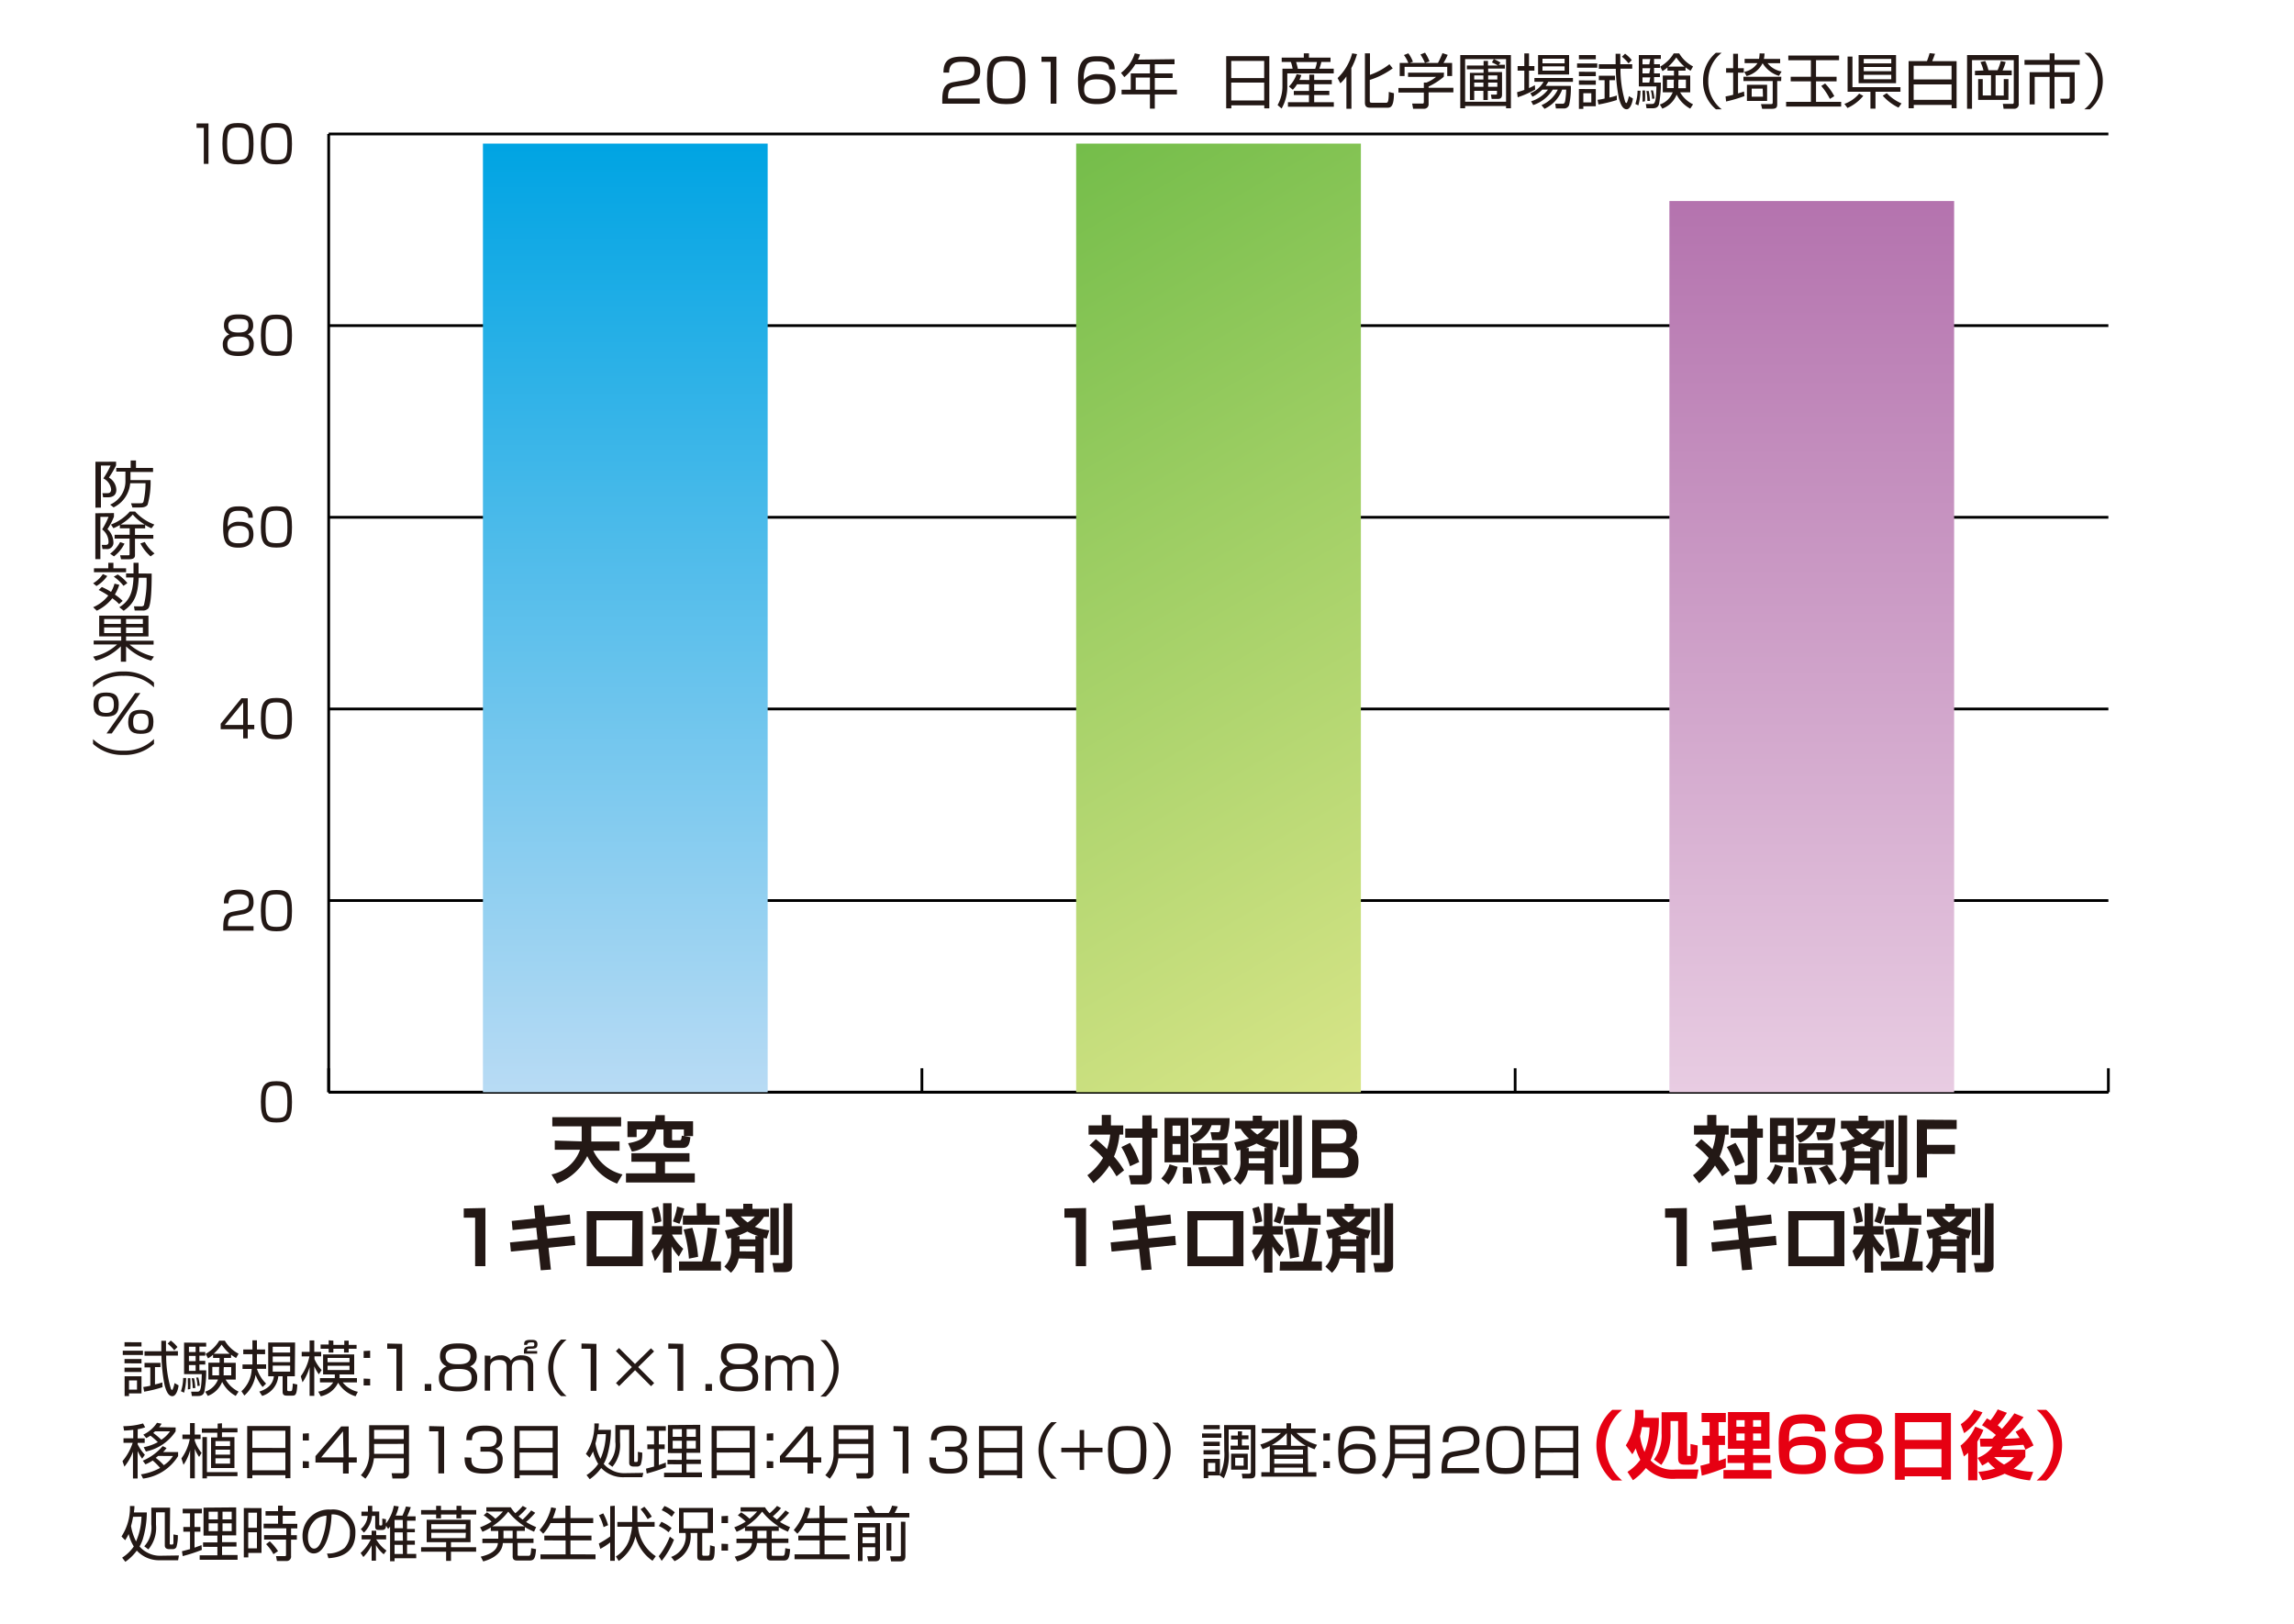 <svg xmlns="http://www.w3.org/2000/svg" xmlns:xlink="http://www.w3.org/1999/xlink" width="250" height="177" viewBox="0 0 250 177"><defs><style>.cls-1{isolation:isolate;}.cls-2,.cls-6{fill:none;}.cls-3,.cls-6{mix-blend-mode:multiply;}.cls-4{fill:#231815;}.cls-5{fill:#e60012;}.cls-6{stroke:#000;stroke-miterlimit:10;stroke-width:0.3px;}.cls-7{fill:url(#名称未設定グラデーション_46);}.cls-8{fill:url(#名称未設定グラデーション_14);}.cls-9{fill:url(#名称未設定グラデーション_31);}</style><linearGradient id="名称未設定グラデーション_46" x1="68.15" y1="119.04" x2="68.15" y2="15.65" gradientUnits="userSpaceOnUse"><stop offset="0" stop-color="#b8dbf4"/><stop offset="1" stop-color="#00a4e3"/></linearGradient><linearGradient id="名称未設定グラデーション_14" x1="159.06" y1="112.84" x2="106.53" y2="21.85" gradientUnits="userSpaceOnUse"><stop offset="0" stop-color="#d8e588"/><stop offset="0.62" stop-color="#9bcd62"/><stop offset="1" stop-color="#74bd4a"/></linearGradient><linearGradient id="名称未設定グラデーション_31" x1="197.45" y1="119.04" x2="197.45" y2="21.91" gradientUnits="userSpaceOnUse"><stop offset="0" stop-color="#e8cce2"/><stop offset="0.69" stop-color="#c48fbe"/><stop offset="1" stop-color="#b473ae"/></linearGradient></defs><title>1_14</title><g class="cls-1"><g id="レイヤー_2" data-name="レイヤー 2"><g id="レイヤー_1-2" data-name="レイヤー 1"><rect class="cls-2" width="250" height="177"/><g class="cls-3"><path class="cls-4" d="M15.58,147.21v.47h-2.2v-.47Zm-.16-.92v.46H13.57v-.46Zm0,1.83v.47H13.57v-.47Zm0,.94v.47H13.57v-.47Zm0,.94v1.87H14.06v.29h-.48V150Zm-.49.45h-.87v1h.87Zm2.78.74a14.18,14.18,0,0,1-2,.49l-.1-.51a6.46,6.46,0,0,0,.77-.14v-2h-.63v-.49h1.74V149h-.6v1.89a6.92,6.92,0,0,0,.8-.22Zm1.68-3.93v.49H18.11a12.38,12.38,0,0,0,.5,3.56c0,.08.1.18.16.18s.24-.6.25-.75l.44.25c0,.17-.19,1.18-.68,1.18s-.71-.72-.84-1.2a17.6,17.6,0,0,1-.34-3.21H15.75v-.49h1.83c0-.38,0-.92,0-1.14h.51c0,.29,0,.59,0,1.14Zm-.4-.09a4.25,4.25,0,0,0-.72-.73l.34-.33a4,4,0,0,1,.73.7Z"/><path class="cls-4" d="M19.72,151.63a4.56,4.56,0,0,0,.24-1.44l.33,0a6.75,6.75,0,0,1-.23,1.6Zm2.75-5.28v.42h-.74v.58h.64v.4h-.64v.57h.64v.4h-.64v.63h.74a11.77,11.77,0,0,1-.21,2.38c-.07.21-.21.42-.68.42h-.67l-.08-.47.63,0c.31,0,.49,0,.53-1.91H20.06v-3.44Zm-2,5.08a7.38,7.38,0,0,0,0-.84c0-.17,0-.27,0-.38h.27a9.61,9.61,0,0,1,0,1.18Zm.85-4.65h-.73v.58h.73Zm0,1h-.73v.57h.73Zm0,1h-.73v.63h.73ZM21,151.29a5.45,5.45,0,0,0-.11-1.08l.26,0a8.65,8.65,0,0,1,.14,1.08Zm.52-.23a4,4,0,0,0-.14-.92l.23,0a5.18,5.18,0,0,1,.16.89Zm.84.62a2.26,2.26,0,0,0,1.4-1.33H22.71v-1.83h1.22V148h-.71v-.35a3.28,3.28,0,0,1-.55.4l-.26-.49a4,4,0,0,0,1.48-1.44h.61A3.76,3.76,0,0,0,26,147.54l-.27.47a3.88,3.88,0,0,1-.55-.37V148h-.77v.53h1.28v1.83h-1.1A3.25,3.25,0,0,0,26,151.67l-.31.47a3.52,3.52,0,0,1-1.48-1.53,2.69,2.69,0,0,1-1.56,1.53Zm1.53-2.7h-.75v.92h.73a4.46,4.46,0,0,0,0-.51Zm1.15-1.43a5.23,5.23,0,0,1-.89-1,5.28,5.28,0,0,1-.87,1Zm-.67,1.85a4.51,4.51,0,0,1,0,.5h.83V149h-.81Z"/><path class="cls-4" d="M28.62,151.17a4.76,4.76,0,0,1-.77-1.32,3.73,3.73,0,0,1-1.22,2.25l-.32-.47a3.4,3.4,0,0,0,1.12-2.43h-1v-.49h1.08c0-.15,0-.3,0-.64v-.48h-1v-.51h1v-1H28v1h.89v.51H28v.47c0,.19,0,.42,0,.64h1v.49H28a4,4,0,0,0,1,1.61ZM32.13,150H31.3v1.46c0,.06,0,.16.18.16h.16a.17.17,0,0,0,.2-.15,4.15,4.15,0,0,0,.07-.68l.49.11c-.05,1.11-.2,1.21-.53,1.21h-.63c-.31,0-.44-.12-.44-.43V150h-.47a2.49,2.49,0,0,1-1.76,2.14l-.31-.47c1.33-.42,1.52-1.21,1.59-1.67h-.62v-3.68h2.93Zm-.51-3.22h-1.9v.63h1.9Zm0,1.06h-1.9v.62h1.9Zm0,1h-1.9v.65h1.9Z"/><path class="cls-4" d="M34.75,149.79a4.47,4.47,0,0,1-.5-.88v3.22h-.51V149a5.6,5.6,0,0,1-.77,1.66l-.19-.66a5.59,5.59,0,0,0,.94-2.17h-.84v-.49h.86v-1.25h.51v1.25H35v.49h-.73v.3a4.58,4.58,0,0,0,.78,1.19Zm-.07,1.88a2.31,2.31,0,0,0,1.63-1H34.87v-.47h1.61a1.85,1.85,0,0,0,0-.4H35.21v-2.18H38.6v2.18H37a2,2,0,0,1,0,.4h1.9v.47H37.35A2.87,2.87,0,0,0,39,151.69l-.25.49a3.27,3.27,0,0,1-1.9-1.48,2.68,2.68,0,0,1-1.89,1.48Zm1.65-5.55v.46h1.19v-.46H38v.46h.86V147H38v.41h-.51V147H36.33v.41h-.51V147h-.88v-.46h.88v-.46ZM38.09,148H35.7v.47h2.39Zm0,.85H35.7v.47h2.39Z"/><path class="cls-4" d="M40.34,147.21V148h-.71v-.75Zm0,3.07V151h-.71v-.75Z"/><path class="cls-4" d="M43.83,146.47v5.12H43.2V147h-1v-.57Z"/><path class="cls-4" d="M47,150.84v.75h-.71v-.75Z"/><path class="cls-4" d="M52,150.21c0,1.2-1,1.44-2.08,1.44s-2.09-.29-2.09-1.44a1.27,1.27,0,0,1,.85-1.29,1.14,1.14,0,0,1-.73-1.14c0-1.3,1.27-1.36,2-1.36s2,.07,2,1.36a1.14,1.14,0,0,1-.73,1.14A1.27,1.27,0,0,1,52,150.21Zm-.61-.06c0-.77-.53-.95-1.47-.95s-1.48.24-1.48,1,.34.94,1.48.94S51.39,150.81,51.39,150.15Zm-2.83-2.32c0,.83.81.86,1.4.86.77,0,1.31-.17,1.31-.88,0-.55-.31-.83-1.35-.83S48.56,147.32,48.56,147.82Z"/><path class="cls-4" d="M53.45,147.77l0,.42a1.37,1.37,0,0,1,1.11-.47,1.17,1.17,0,0,1,1.12.58,1.25,1.25,0,0,1,1.15-.58c1.28,0,1.28.88,1.28,1.2v2.69h-.58V149c0-.35,0-.78-.8-.78-.62,0-.95.23-.95.86v2.48h-.57v-2.48c0-.37,0-.86-.8-.86-.54,0-1,.19-1,.83v2.52h-.58v-3.83Zm4.32-.77c-.29,0-.33,0-.34.25h1.11v.28H57.1v-.25c0-.47.29-.5.58-.54l.3,0c.14,0,.25,0,.25-.23s-.11-.2-.36-.2-.41.08-.42.27h-.33c0-.38.07-.55.75-.55.31,0,.7,0,.7.47s-.28.46-.49.49Z"/><path class="cls-4" d="M61.75,146a4,4,0,0,0,0,6.16h-.61a4.1,4.1,0,0,1,0-6.16Z"/><path class="cls-4" d="M65,146.47v5.12h-.63V147h-1v-.57Z"/><path class="cls-4" d="M70.94,146.95l.34.34L69.55,149l1.74,1.74-.34.34-1.74-1.74-1.74,1.74-.34-.34L68.86,149l-1.74-1.74.34-.34,1.74,1.74Z"/><path class="cls-4" d="M74.46,146.47v5.12h-.63V147h-1v-.57Z"/><path class="cls-4" d="M77.59,150.84v.75h-.71v-.75Z"/><path class="cls-4" d="M82.62,150.21c0,1.2-1,1.44-2.08,1.44s-2.09-.29-2.09-1.44a1.27,1.27,0,0,1,.85-1.29,1.14,1.14,0,0,1-.73-1.14c0-1.3,1.27-1.36,2-1.36s2,.07,2,1.36a1.14,1.14,0,0,1-.73,1.14A1.27,1.27,0,0,1,82.62,150.21Zm-.61-.06c0-.77-.53-.95-1.47-.95s-1.48.24-1.48,1,.34.94,1.48.94S82,150.81,82,150.15Zm-2.83-2.32c0,.83.81.86,1.4.86.77,0,1.31-.17,1.31-.88,0-.55-.3-.83-1.35-.83S79.18,147.32,79.18,147.82Z"/><path class="cls-4" d="M84,147.77l0,.42a1.37,1.37,0,0,1,1.11-.47,1.17,1.17,0,0,1,1.12.58,1.25,1.25,0,0,1,1.15-.58c1.28,0,1.28.88,1.28,1.2v2.69h-.58V149c0-.35,0-.78-.8-.78-.62,0-.95.23-.95.86v2.48H85.8v-2.48c0-.37,0-.86-.8-.86-.54,0-1,.19-1,.83v2.52h-.58v-3.83Z"/><path class="cls-4" d="M89.4,152.21a4,4,0,0,0,0-6.16H90a4.1,4.1,0,0,1,0,6.16Z"/><path class="cls-4" d="M15,156.77h.77v.49H15v.15a5.1,5.1,0,0,0,.79,1.15l-.3.42a4.27,4.27,0,0,1-.49-.84v3h-.51v-2.92a5.78,5.78,0,0,1-.93,1.63l-.21-.6a6.06,6.06,0,0,0,1.11-2h-1v-.49h1.06v-.92c-.63.07-.78.07-1,.08l-.08-.48a7.88,7.88,0,0,0,2.15-.3l.23.42a3.77,3.77,0,0,1-.81.21Zm4.41,1.49v.44a5.27,5.27,0,0,1-3.82,2.45l-.23-.46a6.25,6.25,0,0,0,2.09-.7,6.91,6.91,0,0,0-.81-.81,4.25,4.25,0,0,1-.79.42l-.29-.4a5.8,5.8,0,0,0,2.17-1.59l.42.21a3.09,3.09,0,0,1-.38.44Zm-.27-2.68V156a5.12,5.12,0,0,1-3.24,2.2l-.24-.47a5.27,5.27,0,0,0,1.54-.55,7.63,7.63,0,0,0-.81-.71,4.44,4.44,0,0,1-.45.27l-.32-.38a3.68,3.68,0,0,0,1.49-1.29l.5.1a3.48,3.48,0,0,1-.26.38ZM16.9,156l-.2.18a7.26,7.26,0,0,1,.88.74,3.44,3.44,0,0,0,.95-.92Zm.34,2.68-.27.21a5.64,5.64,0,0,1,.88.8,3.27,3.27,0,0,0,1-1Z"/><path class="cls-4" d="M21.7,158.79a3.74,3.74,0,0,1-.47-.89v3.22h-.51v-3.06a5.25,5.25,0,0,1-.72,1.59l-.23-.7a5.15,5.15,0,0,0,.91-2.11h-.8v-.49h.83v-1.25h.51v1.25h.64v.49h-.64V157a4,4,0,0,0,.75,1.35Zm2.49-3.67v.53h1.69v.46H24.19v.52h1.36V160H23v-3.33h.68v-.52H22v-.46h1.72v-.53Zm1.69,5.77H22.55v.24h-.49v-4.5h.49v3.82h3.33Zm-.81-3.82H23.48v.54h1.59Zm0,.93H23.48v.54h1.59Zm0,.94H23.48v.58h1.59Z"/><path class="cls-4" d="M31.65,155.42v5.69H31.1v-.33H27.5v.33h-.56v-5.69Zm-4.15,2.39H31.1v-1.88H27.5Zm0,2.44H31.1v-1.94H27.5Z"/><path class="cls-4" d="M33.66,156.21V157H33v-.75Zm0,3.07V160H33v-.75Z"/><path class="cls-4" d="M38,155.47v3.37h.88v.56H38v1.2h-.62v-1.2h-3v-.7l2.8-3.23Zm-.62.53L35,158.84h2.44Z"/><path class="cls-4" d="M44.57,160.56a.57.57,0,0,1-.62.58H42.77l-.09-.57h1.14c.15,0,.18-.1.18-.2v-1.43H40.75a4.26,4.26,0,0,1-.93,2.22l-.49-.38a3.46,3.46,0,0,0,.9-2.52v-2.93h4.34Zm-3.8-4.72v1H44v-1Zm0,1.53v1.08H44v-1.08Z"/><path class="cls-4" d="M48.4,155.47v5.12h-.63V156h-1v-.57Z"/><path class="cls-4" d="M51.37,158.87c0,.6,0,1.22,1.44,1.22.81,0,1.42-.1,1.42-.94,0-.33,0-.94-1.1-.94h-.77v-.53h.77c.39,0,1,0,1-.83s-.47-.88-1.25-.88c-1.33,0-1.43.48-1.44,1h-.62c0-1.06.47-1.59,2-1.59.55,0,1.9,0,1.9,1.38,0,.92-.58,1.08-.76,1.13a1.15,1.15,0,0,1,.82,1.23c0,1.43-1.26,1.49-2,1.49-1.64,0-2.15-.49-2.15-1.77Z"/><path class="cls-4" d="M60.78,155.42v5.69h-.55v-.33h-3.6v.33h-.56v-5.69Zm-4.15,2.39h3.6v-1.88h-3.6Zm0,2.44h3.6v-1.94h-3.6Z"/><path class="cls-4" d="M70.11,160.53,70,161H68.09A3.3,3.3,0,0,1,65.52,160a5.26,5.26,0,0,1-1.25,1.22l-.35-.45a4.37,4.37,0,0,0,1.27-1.22,4.73,4.73,0,0,1-.56-1.36,4.81,4.81,0,0,1-.38.68l-.4-.41a5.73,5.73,0,0,0,.92-3.32h.49c0,.19,0,.31-.06.7h1.38a10.37,10.37,0,0,1-.44,2.92,4.13,4.13,0,0,1-.35.79,2.75,2.75,0,0,0,.82.65,2.84,2.84,0,0,0,1.44.36Zm-5-4.21a9.35,9.35,0,0,1-.22,1,5.7,5.7,0,0,0,.55,1.68,7.22,7.22,0,0,0,.59-2.7Zm4,2.87c0,.12,0,.15.13.15h.15c.09,0,.11-.11.12-.16a9.3,9.3,0,0,0,0-.94l.48.08a4.07,4.07,0,0,1-.16,1.31.44.44,0,0,1-.39.21h-.38c-.09,0-.49,0-.49-.4v-3.61h-1v1.34a3.67,3.67,0,0,1-.83,2.7l-.45-.34a3,3,0,0,0,.77-2.4v-1.81h2.05Z"/><path class="cls-4" d="M72.57,159.92a17.42,17.42,0,0,1-2.09.68l-.08-.53.88-.23v-1.9h-.73v-.51h.73v-1.49h-.8v-.5h2.08v.5h-.76v1.49h.64v.51h-.64v1.74l.76-.28Zm3.74-4.63v3.05H74.81v.74h1.57v.48H74.81v.92H76.5V161H72.37v-.49H74.3v-.92H72.74v-.48H74.3v-.74H72.79v-3.05Zm-2,.47h-1v.84h1Zm0,1.27h-1v.85h1Zm1.52-1.27h-1v.84h1Zm0,1.27h-1v.85h1Z"/><path class="cls-4" d="M82.26,155.42v5.69h-.55v-.33H78.11v.33h-.56v-5.69Zm-4.15,2.39h3.59v-1.88H78.11Zm0,2.44h3.59v-1.94H78.11Z"/><path class="cls-4" d="M84.27,156.21V157h-.71v-.75Zm0,3.07V160h-.71v-.75Z"/><path class="cls-4" d="M88.62,155.47v3.37h.88v.56h-.88v1.2H88v-1.2h-3v-.7l2.8-3.23ZM88,156l-2.44,2.83H88Z"/><path class="cls-4" d="M95.18,160.56a.57.57,0,0,1-.62.58H93.38l-.09-.57h1.14c.15,0,.18-.1.18-.2v-1.43H91.36a4.28,4.28,0,0,1-.93,2.22l-.49-.38a3.46,3.46,0,0,0,.9-2.52v-2.93h4.34Zm-3.8-4.72v1h3.24v-1Zm0,1.53v1.08h3.24v-1.08Z"/><path class="cls-4" d="M99,155.47v5.12h-.63V156h-1v-.57Z"/><path class="cls-4" d="M102,158.87c0,.6,0,1.22,1.44,1.22.81,0,1.42-.1,1.42-.94,0-.33,0-.94-1.1-.94H103v-.53h.77c.39,0,1,0,1-.83s-.47-.88-1.25-.88c-1.33,0-1.43.48-1.44,1h-.62c0-1.06.47-1.59,2-1.59.55,0,1.9,0,1.9,1.38,0,.92-.58,1.08-.76,1.13a1.15,1.15,0,0,1,.82,1.23c0,1.43-1.26,1.49-2,1.49-1.64,0-2.14-.49-2.14-1.77Z"/><path class="cls-4" d="M111.39,155.42v5.69h-.55v-.33h-3.59v.33h-.56v-5.69Zm-4.15,2.39h3.59v-1.88h-3.59Zm0,2.44h3.59v-1.94h-3.59Z"/><path class="cls-4" d="M115.18,155a4,4,0,0,0,0,6.16h-.61a4.1,4.1,0,0,1,0-6.16Z"/><path class="cls-4" d="M117.66,157.79v-1.93h.49v1.93h2v.49h-2v1.93h-.49v-1.93h-2v-.49Z"/><path class="cls-4" d="M122.85,155.42c1.57,0,2.09.49,2.09,2.65s-.52,2.58-2.09,2.58-2.1-.48-2.1-2.61S121.29,155.42,122.85,155.42ZM121.37,158c0,1.75.29,2,1.5,2s1.44-.35,1.44-2c0-1.82-.31-2.09-1.48-2.09S121.37,156.31,121.37,158Z"/><path class="cls-4" d="M125.57,161.21a4,4,0,0,0,0-6.16h.61a4.1,4.1,0,0,1,0,6.16Z"/><path class="cls-4" d="M133.11,156.23v.47H131v-.47Zm.29-.91h3.41v5.28c0,.34-.1.53-.51.53h-.89l-.08-.51h.77c.2,0,.22-.12.22-.21V155.8h-2.42v2.32a5.68,5.68,0,0,1-.53,3l-.42-.31v0h-1.28v.29h-.49V159h1.77v1.74a5.32,5.32,0,0,0,.47-2.64Zm-.47,0v.45h-1.77v-.45Zm0,1.81v.47h-1.77v-.47Zm0,.92v.47h-1.77v-.47Zm-.49,1.39h-.79v.95h.79Zm2.9-3h.72v.43h-.72v.67h.77V158h-2v-.44h.79v-.67h-.74v-.43h.74V156h.46Zm.64,2v1.74h-1.81v-1.74Zm-.45.44h-.92v.87h.92Z"/><path class="cls-4" d="M142.55,160.45h.91v.49h-6v-.49h.92v-2.84a5.81,5.81,0,0,1-.78.34l-.25-.51a5.71,5.71,0,0,0,2.26-1.26h-2.1v-.48h2.69v-.58h.5v.58h2.67v.48h-2.07a5.48,5.48,0,0,0,2.23,1.29l-.27.49a7.24,7.24,0,0,1-.74-.33Zm-2.32-2.94v-1.32a5.9,5.9,0,0,1-1.64,1.32ZM142,158h-3.13v.53H142Zm0,1h-3.13v.53H142Zm0,.95h-3.13v.57H142Zm.31-2.37a5.91,5.91,0,0,1-1.62-1.33v1.33Z"/><path class="cls-4" d="M144.93,156.21V157h-.71v-.75Zm0,3.07V160h-.71v-.75Z"/><path class="cls-4" d="M149.23,156.86c0-.47-.14-.88-1.27-.88-.35,0-1,0-1.2.42a3.37,3.37,0,0,0-.29,1.59,1.88,1.88,0,0,1,1.57-.62c.9,0,1.89.24,1.89,1.6s-1.07,1.67-2,1.67c-1.58,0-2.09-.57-2.09-2.54,0-2.44.87-2.68,2.13-2.68.51,0,1.89,0,1.87,1.44Zm-2.72,2.2c0,1,.81,1,1.39,1,1.09,0,1.41-.3,1.41-1.12s-.68-1-1.4-1C146.59,157.92,146.51,158.58,146.51,159.06Z"/><path class="cls-4" d="M155.83,160.56a.57.57,0,0,1-.62.58H154l-.09-.57h1.14c.15,0,.18-.1.18-.2v-1.43H152a4.27,4.27,0,0,1-.93,2.22l-.49-.38a3.46,3.46,0,0,0,.9-2.52v-2.93h4.34Zm-3.8-4.72v1h3.24v-1Zm0,1.53v1.08h3.24v-1.08Z"/><path class="cls-4" d="M158.63,158.73c-.49.08-.9.17-.9,1.15V160h3.45v.57H157.1v-.37c0-1.39.32-1.85,1.33-2l1.17-.2c.61-.1,1-.3,1-1s-.3-1-1.31-1-1.44.31-1.44,1.18h-.62c0-1.26.57-1.74,2-1.74.82,0,2,.09,2,1.56a1.5,1.5,0,0,1-.33,1,2.15,2.15,0,0,1-1.08.51Z"/><path class="cls-4" d="M164.07,155.42c1.57,0,2.09.49,2.09,2.65s-.52,2.58-2.09,2.58-2.1-.48-2.1-2.61S162.51,155.42,164.07,155.42ZM162.59,158c0,1.75.29,2,1.5,2s1.44-.35,1.44-2c0-1.82-.31-2.09-1.48-2.09S162.59,156.31,162.59,158Z"/><path class="cls-4" d="M172,155.42v5.69h-.55v-.33H167.9v.33h-.56v-5.69Zm-4.15,2.39h3.59v-1.88H167.9Zm0,2.44h3.59v-1.94H167.9Z"/><path class="cls-5" d="M176.78,153.66a5,5,0,0,0,0,7.7H175.7a5.16,5.16,0,0,1,0-7.7Z"/><path class="cls-5" d="M177.18,157.53a6.43,6.43,0,0,0,1-3.86l.93,0c0,.21,0,.44,0,.86h1.67a10.82,10.82,0,0,1-.9,4.64,3.3,3.3,0,0,0,2.68,1h2.54l-.19,1h-2.28a4.21,4.21,0,0,1-3.26-1.17,6.46,6.46,0,0,1-1.41,1.33l-.6-.91a5.09,5.09,0,0,0,1.4-1.32,6.76,6.76,0,0,1-.5-1.24,6.35,6.35,0,0,1-.37.64Zm1.76-2c-.09.45-.13.65-.21,1a6.82,6.82,0,0,0,.49,1.71,7.4,7.4,0,0,0,.55-2.67Zm4.92-1.62v4.62c0,.15,0,.15.26.15s.11-.11.11-.16,0-.9,0-1.14l.78.16c0,2.09-.31,2.09-.93,2.09h-.45c-.5,0-.75-.12-.75-.75v-4h-.83v1.32a5.65,5.65,0,0,1-1,3.46l-.81-.58a4.36,4.36,0,0,0,.84-2.85v-2.31Z"/><path class="cls-5" d="M185.31,159.75c.31-.07.57-.14,1-.26v-2h-.78v-1h.78V155h-.87v-1h2.64v1h-.79v1.49h.7v1h-.7v1.73c.45-.15.58-.2.79-.28v1a18.57,18.57,0,0,1-2.62.89Zm3-5.85h4.53v4h-1.79v.69h1.88v.86h-1.87v.77h2v.93h-5.24v-.93h2.28v-.77h-1.83v-.86h1.83v-.69h-1.79Zm.92.88v.72h.9v-.72Zm0,1.45V157h.9v-.77Zm1.82-1.45v.72h.88v-.72Zm0,1.45V157h.88v-.77Z"/><path class="cls-5" d="M197.79,156c0-.35,0-.86-1.28-.86s-1.58.32-1.54,2c.15-.2.49-.59,1.83-.59,1.92,0,2.18,1,2.18,2,0,1.44-.54,2.12-2.44,2.12-2.56,0-2.7-1-2.7-3.47,0-2.13.54-3.05,2.69-3.05,1.88,0,2.4.71,2.4,1.87ZM195,158.65c0,.81.52,1,1.49,1,1.23,0,1.42-.35,1.42-1.1s-.27-1.06-1.45-1.06C195,157.51,195,158.17,195,158.65Z"/><path class="cls-5" d="M200,155.9c0-1.51,1.21-1.77,2.56-1.77s2.53.24,2.53,1.76a1.42,1.42,0,0,1-.84,1.38c1,.27,1,1.4,1,1.58,0,1.55-1.28,1.8-2.66,1.8-1,0-2.67-.12-2.67-1.79,0-.23,0-1.32,1-1.6A1.39,1.39,0,0,1,200,155.9Zm4.11,2.82c0-.83-.54-1-1.56-1s-1.57.2-1.57,1c0,.64.3.92,1.57.92S204.13,159.35,204.13,158.72Zm-.12-2.78c0-.55-.26-.82-1.44-.82s-1.45.33-1.45.86c0,.71.47.85,1.45.85C203.7,156.84,204,156.61,204,155.94Z"/><path class="cls-5" d="M211.58,161.28v-.38h-4v.38h-1.06V154h6.09v7.26Zm-4-4.35h4V155h-4Zm0,3h4v-2h-4Z"/><path class="cls-5" d="M216.15,155.85a8,8,0,0,1-.66,1.27v4.22h-1v-3c-.2.19-.28.25-.46.4l-.37-1.18a5.27,5.27,0,0,0,1.6-2.07Zm-2.46-.63a4.33,4.33,0,0,0,1.45-1.58l.91.29a6.23,6.23,0,0,1-2,2.27Zm1.92,5.19a7,7,0,0,0,1.82-.36,4,4,0,0,1-.75-.72,5.79,5.79,0,0,1-.66.4l-.5-.84a3.53,3.53,0,0,0,1.64-1.22l-1.33,0-.07-.87,1.36,0,.39-.4a9.18,9.18,0,0,0-1.51-1.06l.54-.75.38.22a6.93,6.93,0,0,0,.79-1.2l1,.37a7.5,7.5,0,0,1-1,1.36,4.92,4.92,0,0,1,.46.4,19.46,19.46,0,0,0,1.36-1.7l1,.41a21.84,21.84,0,0,1-2.05,2.35c.29,0,1.06,0,1.62-.08l-.44-.67.78-.43a8.09,8.09,0,0,1,1.17,1.92l-.88.46c-.06-.15-.1-.26-.22-.53l-2.2.15c-.06.1-.11.2-.24.39h2.65v.78a4.64,4.64,0,0,1-1.27,1.27,7.77,7.77,0,0,0,2.13.36l-.36.93a9,9,0,0,1-2.75-.73,8.59,8.59,0,0,1-2.44.71Zm1.72-1.6a6.07,6.07,0,0,0,1.07.81,4.67,4.67,0,0,0,1.1-.81Z"/><path class="cls-5" d="M221.95,161.36a5,5,0,0,0,0-7.7H223a5.16,5.16,0,0,1,0,7.7Z"/><path class="cls-4" d="M19.5,169.53l-.09.52H17.48A3.3,3.3,0,0,1,14.91,169a5.23,5.23,0,0,1-1.25,1.22l-.35-.45a4.39,4.39,0,0,0,1.27-1.22,4.7,4.7,0,0,1-.56-1.36,4.91,4.91,0,0,1-.38.68l-.4-.41a5.73,5.73,0,0,0,.92-3.32h.49c0,.19,0,.31-.06.7H16a10.35,10.35,0,0,1-.44,2.92,4.16,4.16,0,0,1-.35.79,2.75,2.75,0,0,0,.82.65,2.83,2.83,0,0,0,1.44.36Zm-5-4.21a9.47,9.47,0,0,1-.22,1,5.73,5.73,0,0,0,.55,1.68,7.23,7.23,0,0,0,.59-2.7Zm4,2.87c0,.12,0,.15.13.15h.15c.09,0,.11-.11.12-.16,0-.25,0-.36,0-.94l.48.08a4.07,4.07,0,0,1-.16,1.31.44.44,0,0,1-.39.21h-.38c-.09,0-.49,0-.49-.4v-3.61H17v1.34a3.67,3.67,0,0,1-.83,2.7l-.45-.34a3,3,0,0,0,.77-2.4v-1.81h2.05Z"/><path class="cls-4" d="M22,168.92a17.39,17.39,0,0,1-2.09.68l-.08-.53.88-.23v-1.9h-.73v-.51h.73v-1.49h-.8v-.5H22v.5H21.2v1.49h.64v.51H21.2v1.74l.76-.28Zm3.74-4.63v3.05H24.2v.74h1.57v.48H24.2v.92h1.69V170H21.76v-.49h1.93v-.92H22.13v-.48h1.56v-.74H22.18v-3.05Zm-2,.47h-1v.84h1Zm0,1.27h-1v.85h1Zm1.51-1.27h-1v.84h1Zm0,1.27h-1v.85h1Z"/><path class="cls-4" d="M28.5,164.37v4.88H27.06v.49h-.49v-5.38Zm-.49.5h-.95v1.65H28ZM28,167h-.95v1.75H28Zm4.19-1.8H30.81v.88H32.4v.5h-.68v.74h.63v.49h-.63v1.77a.48.48,0,0,1-.54.55h-1l-.1-.53H31c.12,0,.17,0,.17-.14v-1.66H28.78v-.49H31.2v-.74H28.73v-.5H30.3v-.88H28.94v-.49H30.3v-.6h.51v.6H32.2Zm-2.39,4.19A4.84,4.84,0,0,0,29,168.3l.4-.31a5.67,5.67,0,0,1,.9,1.07Z"/><path class="cls-4" d="M35.64,169.32a2.93,2.93,0,0,0,1.92-.62,2.33,2.33,0,0,0,.57-1.64,1.86,1.86,0,0,0-2-2c0,1.31-.5,4.25-1.94,4.25-.76,0-1.22-.91-1.22-1.87a2.85,2.85,0,0,1,3.06-2.91,2.43,2.43,0,0,1,2.7,2.54c0,2.47-2.08,2.7-2.94,2.76Zm-1.15-3.77a2.48,2.48,0,0,0-.93,2c0,.49.16,1.23.67,1.23.34,0,.56-.34.69-.59a7.84,7.84,0,0,0,.66-3A2.35,2.35,0,0,0,34.49,165.55Z"/><path class="cls-4" d="M40.09,164.12h.48v.41s0,.16,0,.21h.76v1.38s0,.14.08.14h.14c.09,0,.1-.07.11-.12s0-.42,0-.63l.4.07c0,.16,0,.28,0,.47a4.49,4.49,0,0,0,.86-1.94l.53.08a4.24,4.24,0,0,1-.33,1h.74a8,8,0,0,0,.38-1l.53.08a9.62,9.62,0,0,1-.4,1h.92v.47h-.93v.9h.85V167h-.85v.91h.85v.45h-.85v1h1v.47H43v.33h-.49v-3.78l-.21.26-.23-.36c0,.19-.06.47-.4.47h-.44c-.23,0-.34-.09-.34-.38v-1.15h-.34a3,3,0,0,1-.89,1.82l-.34-.39a2.11,2.11,0,0,0,.75-1.43h-.68v-.47h.71s0-.2,0-.23Zm1.73,5.28a3.52,3.52,0,0,1-.85-1v1.7H40.5v-1.67a4.92,4.92,0,0,1-.9,1.27l-.3-.44a4.83,4.83,0,0,0,1.11-1.48h-1v-.47H40.5v-.48H41v.48h1.08v.47H41A4,4,0,0,0,42.12,169Zm2.07-3.74H43v.9h.91Zm0,1.35H43v.91h.91Zm0,1.36H43v1h.91Z"/><path class="cls-4" d="M48.06,164.12v.46h1.69v-.46h.53v.46h1.62v.49H50.27v.42h-.53v-.42H48.06v.42h-.53v-.42H45.89v-.49h1.64v-.46Zm3.83,5H49.15v1h-.53v-1H45.89v-.49h2.73v-.55H46.5v-2.44h4.78v2.44H49.15v.55h2.74Zm-1.12-3H47v.55h3.74Zm0,.94H47v.58h3.74Z"/><path class="cls-4" d="M58.33,164.88a8.73,8.73,0,0,1-1,1,7.91,7.91,0,0,0,1.1.56l-.23.5a8.65,8.65,0,0,1-1-.5v.41h-.88v.84h1.82v.48H56.41v1.23c0,.14,0,.17.19.17h.91c.28,0,.33,0,.38-.83l.53.1c-.08,1-.2,1.24-.71,1.24H56.38c-.17,0-.51,0-.51-.44v-1.46H54.8c-.06,1-.94,1.68-2.14,2l-.27-.52c.92-.21,1.81-.62,1.87-1.48H52.57v-.48H54.3v-.84h-.81v-.38a6.22,6.22,0,0,1-.91.47l-.26-.49a6.33,6.33,0,0,0,1.25-.62,6,6,0,0,0-.86-.69l.36-.32a5.27,5.27,0,0,1,.92.7,6,6,0,0,0,.82-.79H53v-.46h2.66a3.77,3.77,0,0,0,.5.65,6.24,6.24,0,0,0,.81-.8l.44.24a8.8,8.8,0,0,1-.9.9c.23.19.36.29.45.35a9.07,9.07,0,0,0,.93-1Zm-1.16,1.47a7,7,0,0,1-1.78-1.6,6.71,6.71,0,0,1-1.74,1.6Zm-1.3.48h-1v.84h1Z"/><path class="cls-4" d="M61.62,165.45v-1.35h.55v1.35h2.48V166H62.17v1.37h2.29v.52H62.17v1.52H64.9v.53h-6v-.53h2.74v-1.52H59.32v-.52h2.29V166H60a4.72,4.72,0,0,1-.8,1.16l-.4-.4a5.69,5.69,0,0,0,1.27-2.48l.53.11a6.81,6.81,0,0,1-.36,1.09Z"/><path class="cls-4" d="M67,164.11v6H66.5v-2a6.89,6.89,0,0,1-1.08.7l-.16-.58a12.08,12.08,0,0,0,1.24-.77v-3.31Zm-1.22,2.33a5.42,5.42,0,0,0-.51-1.29l.47-.21a5.82,5.82,0,0,1,.53,1.29Zm5.33,3.67a4.66,4.66,0,0,1-1.86-2.65,4.54,4.54,0,0,1-1.82,2.67l-.31-.49a3.48,3.48,0,0,0,1.57-2.24,5.57,5.57,0,0,0,.19-1h-1.6v-.52h1.62v-1.75h.56v1.75h1.88v.52H69.53a4.3,4.3,0,0,0,1.94,3.21Zm-.53-4.54a6.27,6.27,0,0,0-.77-1.08l.41-.27a6,6,0,0,1,.81,1.08Z"/><path class="cls-4" d="M71.79,169.61A8.42,8.42,0,0,0,73,167.48l.45.33a8.66,8.66,0,0,1-1.34,2.31ZM72.86,167a4.36,4.36,0,0,0-1.06-.68l.28-.46a5,5,0,0,1,1.11.68Zm.34-1.69a3.69,3.69,0,0,0-1.09-.71l.3-.46a3.81,3.81,0,0,1,1.13.69Zm2.05,1.77a2.94,2.94,0,0,1-1.74,3.07l-.37-.46a2.39,2.39,0,0,0,1.57-2.61H74v-2.73h3.7v2.73H76.53v2.28c0,.11,0,.2.17.2h.38c.16,0,.22-.05.24-.14s.06-.68.06-1l.51.14c0,1.32-.1,1.52-.67,1.52h-.75c-.42,0-.48-.17-.48-.49v-2.51Zm1.87-2.24H74.49v1.74h2.64Z"/><path class="cls-4" d="M79.34,165.21V166h-.71v-.75Zm0,3.07V169h-.71v-.75Z"/><path class="cls-4" d="M86,164.88a8.63,8.63,0,0,1-1,1,8,8,0,0,0,1.1.56l-.23.5a8.6,8.6,0,0,1-1-.5v.41H84.1v.84h1.82v.48H84.1v1.23c0,.14,0,.17.19.17h.91c.28,0,.33,0,.38-.83l.53.1c-.08,1-.2,1.24-.71,1.24H84.07c-.17,0-.51,0-.51-.44v-1.46H82.49c-.07,1-.94,1.68-2.15,2l-.27-.52c.92-.21,1.81-.62,1.87-1.48H80.26v-.48H82v-.84h-.81v-.38a6.17,6.17,0,0,1-.91.47l-.26-.49a6.34,6.34,0,0,0,1.25-.62,6.05,6.05,0,0,0-.86-.69l.36-.32a5.29,5.29,0,0,1,.92.7,6,6,0,0,0,.82-.79H80.71v-.46h2.66a3.67,3.67,0,0,0,.5.65,6.24,6.24,0,0,0,.81-.8l.44.24a8.77,8.77,0,0,1-.9.9c.23.19.36.29.45.35a9.27,9.27,0,0,0,.93-1Zm-1.16,1.47a7,7,0,0,1-1.78-1.6,6.7,6.7,0,0,1-1.74,1.6Zm-1.3.48h-1v.84h1Z"/><path class="cls-4" d="M89.31,165.45v-1.35h.55v1.35h2.48V166H89.86v1.37h2.29v.52H89.86v1.52h2.73v.53h-6v-.53h2.74v-1.52H87v-.52h2.29V166H87.7a4.72,4.72,0,0,1-.8,1.16l-.4-.4a5.7,5.7,0,0,0,1.27-2.48l.53.11a7,7,0,0,1-.36,1.09Z"/><path class="cls-4" d="M94.77,164.9a4.78,4.78,0,0,0-.38-.66l.56-.14a5.78,5.78,0,0,1,.43.8h1.48a3.27,3.27,0,0,0,.36-.8l.62.09a4.87,4.87,0,0,1-.35.71H99.1v.49h-6v-.49ZM95.9,166v3.65c0,.19,0,.51-.51.51h-.77l-.11-.55h.69c.14,0,.18,0,.18-.16v-.82H94v1.51H93.5V166Zm-.52.47H94v.63h1.37Zm0,1.06H94v.66h1.37ZM96.61,169V166h.53V169Zm2.06-3.14v3.76c0,.52-.33.55-.56.55h-1l-.1-.55h1c.17,0,.17-.08.17-.16v-3.61Z"/></g><path class="cls-4" d="M104.22,9.43c-.49.08-.9.17-.9,1.15v.15h3.45v.57h-4.08v-.37c0-1.39.32-1.85,1.33-2l1.17-.2c.61-.1,1-.3,1-1s-.3-1-1.31-1-1.44.31-1.44,1.18h-.62c0-1.26.57-1.74,2-1.74.82,0,2,.09,2,1.56a1.5,1.5,0,0,1-.32,1,2.15,2.15,0,0,1-1.08.51Z"/><path class="cls-4" d="M109.66,6.12c1.57,0,2.09.49,2.09,2.65s-.52,2.58-2.09,2.58-2.1-.48-2.1-2.61S108.1,6.12,109.66,6.12Zm-1.48,2.63c0,1.75.29,2,1.5,2s1.44-.35,1.44-2c0-1.82-.31-2.09-1.48-2.09S108.18,7,108.18,8.75Z"/><path class="cls-4" d="M115.13,6.18V11.3h-.63V6.74h-1V6.18Z"/><path class="cls-4" d="M120.87,7.57c0-.47-.14-.88-1.27-.88-.35,0-1,0-1.2.42a3.34,3.34,0,0,0-.29,1.59,1.88,1.88,0,0,1,1.57-.62c.9,0,1.89.24,1.89,1.6s-1.07,1.67-2,1.67c-1.58,0-2.09-.57-2.09-2.54,0-2.44.86-2.68,2.13-2.68.51,0,1.89,0,1.87,1.44Zm-2.72,2.2c0,1,.81,1,1.39,1,1.09,0,1.41-.3,1.41-1.12s-.68-1-1.4-1C118.23,8.63,118.15,9.28,118.15,9.76Z"/><path class="cls-4" d="M128,6.45V7h-2.15V8h1.94v.5h-1.94V9.78h2.41v.51h-2.41v1.55h-.53V10.29h-3.09V9.78h1V8h2.09V7h-1.59a5.69,5.69,0,0,1-1.2,1.41l-.36-.47a4.26,4.26,0,0,0,1.5-2.13l.57.12a3.31,3.31,0,0,1-.23.57Zm-2.68,2h-1.55V9.78h1.55Z"/><path class="cls-4" d="M138.33,6.12v5.69h-.55v-.33h-3.59v.33h-.56V6.12Zm-4.15,2.39h3.59V6.64h-3.59Zm0,2.44h3.59V9h-3.59Z"/><path class="cls-4" d="M142.09,6.28V5.81h.56v.47H145v.47h-1a5.53,5.53,0,0,1-.22.74h1.57V8h-5.06V9.29a4.83,4.83,0,0,1-.62,2.54l-.44-.38a4.12,4.12,0,0,0,.53-2.1V7.49h1.11a4.43,4.43,0,0,0-.19-.74h-1V6.28Zm.6,2.44V8.13h.53v.58h1.92v.47h-1.92v.72h1.65v.46h-1.65v.78h2.14v.49h-5v-.49h2.29v-.78H141V9.91h1.66V9.19h-1.31a3,3,0,0,1-.46.59l-.42-.35a3.73,3.73,0,0,0,.84-1.35l.51.1a3.53,3.53,0,0,1-.21.53Zm.64-1.22a4.19,4.19,0,0,0,.19-.74h-2.27c.12.4.15.53.19.74Z"/><path class="cls-4" d="M147.28,11.85h-.55V8.33a4.21,4.21,0,0,1-.66.75l-.3-.57a5.87,5.87,0,0,0,1.59-2.7l.53.09a7.42,7.42,0,0,1-.62,1.52Zm4.5-4.4a8.58,8.58,0,0,1-2.5,1.26v2.2c0,.23,0,.29.29.29H151c.24,0,.34,0,.35-1.18l.56.14c0,1.58-.41,1.58-.75,1.58h-1.79c-.25,0-.62,0-.62-.54V5.81h.55V8.16A7.29,7.29,0,0,0,151.42,7Z"/><path class="cls-4" d="M157.34,8.37a7.35,7.35,0,0,1-1.65,1.06v.14h2.7v.5h-2.7v1.28a.48.48,0,0,1-.53.5H154l-.1-.56h1.06c.2,0,.21-.05.21-.2v-1h-2.77v-.5h2.77V9h.28a3.72,3.72,0,0,0,1.05-.62h-3.05V7.92h3.92Zm-.63-1.51a9.64,9.64,0,0,0,.49-1.07l.57.19a6.64,6.64,0,0,1-.46.88h.94V8.29h-.53v-1h-4.65v1h-.53V6.86h.94A3.79,3.79,0,0,0,153,6l.48-.19a3.6,3.6,0,0,1,.5.92l-.33.12Zm-1.42,0a5.53,5.53,0,0,0-.49-.92l.5-.2a5.25,5.25,0,0,1,.49.95Z"/><path class="cls-4" d="M164.66,6v5.8h-.53v-.25h-4.46v.25h-.53V6Zm-.53.44h-4.46v4.65h4.46Zm-1.33,0a4.25,4.25,0,0,1,.73.39l-.21.23H164v.41h-1.82v.38h1.51v2.45c0,.39-.2.48-.45.48h-.68l-.08-.47H163c.12,0,.14,0,.14-.13V9.9h-1v1h-.48v-1h-1v1h-.47V7.94h1.49V7.55h-1.82V7.14h1.82v-.5h.48v.5h1.08c-.3-.18-.5-.27-.65-.34Zm-1.14,1.78h-1v.45h1Zm0,.78h-1v.46h1Zm1.52-.78h-1v.45h1Zm0,.78h-1v.46h1Z"/><path class="cls-4" d="M167.3,9.76a9.71,9.71,0,0,1-1.9.84l-.07-.55c.21-.06.44-.12.79-.25V7.7h-.73V7.2h.73V5.82h.51V7.2h.59v.5h-.59V9.6a6,6,0,0,0,.64-.32Zm3.89-.4a8.28,8.28,0,0,1-.19,2.09.58.58,0,0,1-.6.37h-.84l-.07-.51h.81c.18,0,.23-.14.26-.25a7.9,7.9,0,0,0,.12-1.29h-.44a3.7,3.7,0,0,1-1.92,2.09l-.33-.4a3.48,3.48,0,0,0,1.78-1.69h-.55a4,4,0,0,1-2.13,1.68l-.23-.41a3.71,3.71,0,0,0,1.84-1.27h-.62a3.78,3.78,0,0,1-1.07.77l-.24-.38a2.85,2.85,0,0,0,1.45-1.25h-1V8.5h4.2v.42h-2.69a4,4,0,0,1-.28.44ZM171,6V8.12h-3.38V6Zm-.49.4h-2.41V6.9h2.41Zm0,.83h-2.41v.47h2.41Z"/><path class="cls-4" d="M174.07,6.91v.47h-2.2V6.91ZM173.91,6v.46h-1.84V6Zm0,1.83v.47h-1.84V7.82Zm0,.94v.47h-1.84V8.76Zm0,.94v1.87h-1.36v.29h-.48V9.7Zm-.49.45h-.87v1h.87Zm2.78.74a14.21,14.21,0,0,1-2,.49l-.1-.51a6.48,6.48,0,0,0,.77-.14v-2h-.63V8.25H176v.49h-.6v1.89a7,7,0,0,0,.8-.22ZM177.88,7v.49H176.6a12.37,12.37,0,0,0,.5,3.56c0,.08.1.18.16.18s.24-.6.25-.75l.44.25c0,.17-.2,1.18-.68,1.18s-.71-.72-.84-1.2a17.65,17.65,0,0,1-.34-3.21h-1.85V7h1.83c0-.38,0-.92,0-1.14h.51c0,.29,0,.59,0,1.14Zm-.4-.09a4.31,4.31,0,0,0-.72-.73l.34-.33a4,4,0,0,1,.73.7Z"/><path class="cls-4" d="M178.22,11.33a4.6,4.6,0,0,0,.24-1.44l.32,0a6.72,6.72,0,0,1-.23,1.6ZM181,6v.42h-.74v.58h.64v.4h-.64V8h.64v.4h-.64V9H181a11.88,11.88,0,0,1-.21,2.38c-.07.21-.21.42-.68.42h-.67l-.08-.47.63,0c.31,0,.49,0,.53-1.91h-1.92V6Zm-2,5.08a7.35,7.35,0,0,0,0-.84c0-.17,0-.27,0-.38h.27a9.61,9.61,0,0,1,0,1.18Zm.85-4.65H179v.58h.74Zm0,1H179V8h.74Zm0,1H179V9h.74ZM179.53,11a5.42,5.42,0,0,0-.11-1.08l.26,0a8.84,8.84,0,0,1,.14,1.08Zm.52-.23a4,4,0,0,0-.14-.92l.23,0a5,5,0,0,1,.16.89Zm.84.62a2.26,2.26,0,0,0,1.4-1.33h-1.08V8.23h1.22V7.7h-.71V7.35a3.27,3.27,0,0,1-.54.4l-.26-.49a4,4,0,0,0,1.48-1.44H183a3.76,3.76,0,0,0,1.51,1.42l-.27.47a3.94,3.94,0,0,1-.55-.37V7.7h-.77v.53h1.28v1.83h-1.1a3.25,3.25,0,0,0,1.41,1.31l-.31.47a3.53,3.53,0,0,1-1.48-1.53,2.69,2.69,0,0,1-1.56,1.53Zm1.53-2.7h-.75V9.6h.73a4.34,4.34,0,0,0,0-.51Zm1.15-1.43a5.22,5.22,0,0,1-.89-1,5.25,5.25,0,0,1-.87,1Zm-.67,1.85a4.51,4.51,0,0,1,0,.5h.83V8.68h-.81Z"/><path class="cls-4" d="M187.63,5.75a3.8,3.8,0,0,0-1.46,3.08,3.8,3.8,0,0,0,1.46,3.08H187a3.93,3.93,0,0,1-1.4-3.08A3.93,3.93,0,0,1,187,5.75Z"/><path class="cls-4" d="M190.11,10.47a14.09,14.09,0,0,1-2,.59l-.06-.55a7.82,7.82,0,0,0,.83-.18V7.92h-.77V7.43h.77V5.86h.53V7.43h.63v.49h-.63v2.26c.4-.12.48-.14.65-.21Zm4-1.64h-.43v2.54c0,.43-.21.49-.64.49h-1l-.13-.51h.93c.34,0,.35,0,.35-.29V8.83H190V8.37h4.13Zm-1.81-3a3.94,3.94,0,0,1-.07.59H194v.47h-1.37a2.51,2.51,0,0,0,1.53.9l-.29.48a3.18,3.18,0,0,1-1.78-1.38h0a2.71,2.71,0,0,1-1.75,1.4l-.25-.46a2.23,2.23,0,0,0,1.44-.95h-1.4V6.41h1.57a3.5,3.5,0,0,0,.06-.59Zm-1.92,3.41h2.2V11h-2.2Zm1.72.42H190.9v.88h1.23Z"/><path class="cls-4" d="M200.42,6.05v.51h-2.51V8.37h2.24v.5h-2.24V11.1h2.74v.51h-6V11.1h2.7V8.87h-2.2v-.5h2.2V6.57h-2.46V6.05Zm-1,4.73a6.88,6.88,0,0,0-.94-1.41l.42-.27a5.93,5.93,0,0,1,1,1.38Z"/><path class="cls-4" d="M201,11.32a3.62,3.62,0,0,0,1.61-1.12l.45.25a4.81,4.81,0,0,1-1.72,1.32Zm3.39.52h-.55V10h-2.49V6.17h.53V9.5h5.23V10h-2.72ZM206.63,6V9.07h-4.08V6Zm-.52.42h-3v.49h3Zm0,.88h-3v.46h3Zm0,.85h-3v.49h3Zm-.49,2a4.72,4.72,0,0,0,1.61,1.12l-.33.46a5.5,5.5,0,0,1-1.72-1.3Z"/><path class="cls-4" d="M210,6.66a8.23,8.23,0,0,0,.29-.87l.59.07c-.17.47-.19.51-.31.81h2.66v5.13h-.54v-.37h-4.13v.37H208V6.66Zm-1.45,2h4.13V7.17h-4.13Zm0,2.22h4.13V9.2h-4.13Z"/><path class="cls-4" d="M220,6V11.3a.48.48,0,0,1-.54.55h-1.11l-.08-.53h1c.12,0,.19,0,.19-.19V6.55h-4.55v5.3h-.54V6Zm-3.84,1.68a4.63,4.63,0,0,0-.33-.92l.52-.11a5.31,5.31,0,0,1,.35,1h1a6.66,6.66,0,0,0,.35-1l.53.11a5.73,5.73,0,0,1-.34.92h1V8.2h-1.76v2.21h.89V8.62h.51v2.27h-3.3V8.62h.5v1.79h.9V8.2h-1.75V7.72Z"/><path class="cls-4" d="M223.9,5.81v.72h2.75v.53H223.9v.81h2.2v2.84a.52.52,0,0,1-.55.59h-.92l-.1-.54h.83c.1,0,.19,0,.19-.22V8.38H223.9v3.46h-.53V8.38h-1.63v3h-.55V7.87h2.18V7.06h-2.74V6.53h2.74V5.81Z"/><path class="cls-4" d="M227.15,11.91a3.8,3.8,0,0,0,1.46-3.08,3.79,3.79,0,0,0-1.46-3.08h.61a4,4,0,0,1,1.4,3.08,4,4,0,0,1-1.4,3.08Z"/><g class="cls-3"><path class="cls-4" d="M12.65,50.32v.4a10.06,10.06,0,0,1-.78,1.33,1.62,1.62,0,0,1,.81,1.32c0,.48-.25.83-.93.83h-.51l-.08-.45h.57c.3,0,.38-.2.38-.41a1.52,1.52,0,0,0-.85-1.2,8.85,8.85,0,0,0,.79-1.4H11v4.59H10.4v-5ZM12,55a2.8,2.8,0,0,0,1.67-2.68V51.4h-1V51h1.57v-.81h.58V51h1.86v.44H14.22v.89h2.19A9.07,9.07,0,0,1,16.09,55c-.18.31-.65.31-.85.31h-.81l-.15-.46h1c.21,0,.28,0,.36-.18a9.09,9.09,0,0,0,.22-2H14.19a3.23,3.23,0,0,1-1.81,2.63Z"/><path class="cls-4" d="M12.42,55.92v.39a6.8,6.8,0,0,1-.71,1.36,2,2,0,0,1,.65,1.41.69.69,0,0,1-.79.76h-.4l-.08-.45h.4c.27,0,.34-.11.34-.33a1.75,1.75,0,0,0-.7-1.36,8.47,8.47,0,0,0,.7-1.37h-.89v4.61h-.55v-5ZM12,60.35a3.9,3.9,0,0,0,1.09-1.27l.48.17a4,4,0,0,1-1.15,1.39Zm.09-3.18a5.07,5.07,0,0,0,2.06-1.42h.57a5.36,5.36,0,0,0,2.1,1.42l-.31.41a5.6,5.6,0,0,1-.69-.36v.37H14.71v.71h2v.41h-2v1.76c0,.18,0,.48-.63.48h-.89l-.1-.43h.83c.18,0,.2,0,.2-.15V58.7H12.49v-.41h1.64v-.71H13.06v-.36a6,6,0,0,1-.7.35Zm3.69,0a5,5,0,0,1-1.31-1.09,5.41,5.41,0,0,1-1.34,1.09Zm0,1.9a4.09,4.09,0,0,0,1.06,1.25l-.43.32a4.75,4.75,0,0,1-1.11-1.41Z"/><path class="cls-4" d="M13,63.74a5.43,5.43,0,0,1-.48,1.06,5.86,5.86,0,0,1,.85.69l-.39.35a4.32,4.32,0,0,0-.74-.63,4.82,4.82,0,0,1-1.69,1.35l-.4-.38a4.1,4.1,0,0,0,1.65-1.27,9.43,9.43,0,0,0-1.05-.61l.35-.32a6.8,6.8,0,0,1,1,.53,3.6,3.6,0,0,0,.38-.9Zm-2.85-.17a3.21,3.21,0,0,0,1.06-1l.48.21a3.88,3.88,0,0,1-1.18,1.09Zm2.21-2.23v.6h1.38v.43h-3.5v-.43h1.56v-.6Zm1.1,2.51a4.85,4.85,0,0,0-1.06-1l.43-.24a4.24,4.24,0,0,1,1.05.94Zm3.07-1.34c0,1.63-.06,3.36-.36,3.79a.77.77,0,0,1-.65.24h-.84l-.08-.45h.79a.34.34,0,0,0,.29-.12,11.31,11.31,0,0,0,.29-3h-.85c-.1,1.9-.48,2.78-1.64,3.6L13,66.18c1.2-.72,1.48-1.75,1.55-3.24h-.81v-.44h.81V61.34h.55v1.17Z"/><path class="cls-4" d="M16.47,72a6.4,6.4,0,0,1-2.73-1.55v1.67h-.57V70.44A6,6,0,0,1,10.44,72l-.29-.43a5.45,5.45,0,0,0,2.61-1.33H10.21v-.42h3v-.46h-2.4V67.1h5.37v2.27H13.74v.46h3v.42H14.12a6,6,0,0,0,2.66,1.31Zm-3.3-4.53H11.35V68h1.82Zm0,.91H11.35V69h1.82Zm2.4-.91H13.74V68h1.83Zm0,.91H13.74V69h1.83Z"/><path class="cls-4" d="M16.78,74.92a4.51,4.51,0,0,0-3.32-1.26,4.52,4.52,0,0,0-3.32,1.26v-.53a4.75,4.75,0,0,1,3.32-1.2,4.74,4.74,0,0,1,3.32,1.2Z"/><path class="cls-4" d="M11.6,75.48c1.09,0,1.34.51,1.34,1.31,0,1.09-.52,1.31-1.41,1.31-1.09,0-1.34-.52-1.34-1.31C10.19,75.71,10.71,75.48,11.6,75.48Zm-.06.4c-.71,0-.81.39-.81.91,0,.7.22.91.87.91s.81-.38.81-.91C12.41,76.09,12.18,75.88,11.54,75.88Zm3.76-.35-3.12,4.41h-.57l3.12-4.41Zm.08,1.84c1.09,0,1.34.51,1.34,1.31,0,1.08-.52,1.3-1.41,1.3-1.09,0-1.34-.52-1.34-1.3C14,77.61,14.49,77.37,15.38,77.37Zm-.06.4c-.71,0-.81.38-.81.91,0,.7.22.91.87.91s.81-.39.81-.91C16.19,78,16,77.77,15.32,77.77Z"/><path class="cls-4" d="M10.14,80.56a4.53,4.53,0,0,0,3.32,1.25,4.5,4.5,0,0,0,3.32-1.26v.53a4.74,4.74,0,0,1-3.32,1.2,4.76,4.76,0,0,1-3.32-1.2Z"/></g><line class="cls-6" x1="35.82" y1="119.04" x2="229.77" y2="119.04"/><line class="cls-6" x1="35.82" y1="119.04" x2="35.82" y2="116.43"/><line class="cls-6" x1="100.47" y1="119.04" x2="100.47" y2="116.43"/><line class="cls-6" x1="165.12" y1="119.04" x2="165.12" y2="116.43"/><line class="cls-6" x1="229.77" y1="119.04" x2="229.77" y2="116.43"/><path class="cls-4" d="M30.13,117.84c1.27,0,1.69.43,1.69,2.28s-.42,2.22-1.69,2.22-1.7-.41-1.7-2.25S28.87,117.84,30.13,117.84Zm-1.19,2.26c0,1.51.23,1.76,1.21,1.76s1.17-.3,1.17-1.74-.25-1.8-1.19-1.8S28.94,118.61,28.94,120.11Z"/><path class="cls-4" d="M25.57,99.81c-.39.07-.72.15-.72,1v.13h2.78v.49H24.33v-.32c0-1.2.26-1.6,1.08-1.75l.94-.17c.49-.09.78-.26.78-.85s-.24-.88-1.06-.88-1.16.27-1.17,1h-.5c0-1.09.46-1.5,1.62-1.5.67,0,1.61.08,1.61,1.34a1.35,1.35,0,0,1-.26.9,1.68,1.68,0,0,1-.87.44Z"/><path class="cls-4" d="M30.13,97c1.27,0,1.69.43,1.69,2.28s-.42,2.22-1.69,2.22-1.7-.41-1.7-2.25S28.87,97,30.13,97Zm-1.19,2.26c0,1.51.23,1.76,1.21,1.76s1.17-.3,1.17-1.74-.25-1.8-1.19-1.8S28.94,97.72,28.94,99.22Z"/><path class="cls-4" d="M27,76.11V79h.71v.48H27v1h-.5v-1H24.05v-.6l2.26-2.78Zm-.5.46-2,2.44h2Z"/><path class="cls-4" d="M30.13,76.07c1.27,0,1.69.43,1.69,2.28s-.42,2.22-1.69,2.22-1.7-.41-1.7-2.25S28.87,76.07,30.13,76.07Zm-1.19,2.26c0,1.51.23,1.76,1.21,1.76s1.17-.3,1.17-1.74-.25-1.8-1.19-1.8S28.94,76.84,28.94,78.33Z"/><path class="cls-4" d="M27.06,56.43c0-.4-.11-.76-1-.76-.28,0-.77,0-1,.36a3.06,3.06,0,0,0-.24,1.37,1.47,1.47,0,0,1,1.27-.53c.73,0,1.53.21,1.53,1.38s-.87,1.44-1.61,1.44c-1.28,0-1.69-.49-1.69-2.19,0-2.11.7-2.31,1.72-2.31.41,0,1.53,0,1.51,1.24Zm-2.19,1.89c0,.82.65.89,1.12.89.88,0,1.14-.26,1.14-1s-.55-.9-1.13-.9C24.93,57.34,24.87,57.9,24.87,58.32Z"/><path class="cls-4" d="M30.13,55.18c1.27,0,1.69.43,1.69,2.28s-.42,2.22-1.69,2.22-1.7-.41-1.7-2.25S28.87,55.18,30.13,55.18Zm-1.19,2.26c0,1.51.23,1.76,1.21,1.76s1.17-.3,1.17-1.74-.25-1.8-1.19-1.8S28.94,55.95,28.94,57.44Z"/><path class="cls-4" d="M27.65,37.56c0,1-.78,1.24-1.68,1.24s-1.69-.25-1.69-1.24A1.11,1.11,0,0,1,25,36.44a1,1,0,0,1-.59-1c0-1.12,1-1.17,1.59-1.17s1.59.06,1.59,1.17a1,1,0,0,1-.59,1A1.1,1.1,0,0,1,27.65,37.56Zm-.49-.06c0-.66-.42-.82-1.19-.82s-1.19.21-1.19.83.28.81,1.19.81S27.16,38.07,27.16,37.5Zm-2.28-2c0,.71.66.74,1.13.74.62,0,1.06-.15,1.06-.76s-.25-.72-1.09-.72S24.88,35.07,24.88,35.5Z"/><path class="cls-4" d="M30.13,34.29c1.27,0,1.69.43,1.69,2.28s-.42,2.22-1.69,2.22-1.7-.41-1.7-2.25S28.87,34.29,30.13,34.29Zm-1.19,2.26c0,1.51.23,1.76,1.21,1.76s1.17-.3,1.17-1.74-.25-1.8-1.19-1.8S28.94,35.06,28.94,36.56Z"/><path class="cls-4" d="M22.72,13.45v4.41h-.51V13.94h-.79v-.49Z"/><path class="cls-4" d="M25.94,13.41c1.27,0,1.69.43,1.69,2.28s-.42,2.22-1.69,2.22-1.7-.41-1.7-2.25S24.68,13.41,25.94,13.41Zm-1.19,2.26c0,1.51.23,1.76,1.21,1.76s1.17-.3,1.17-1.74-.25-1.8-1.19-1.8S24.75,14.18,24.75,15.67Z"/><path class="cls-4" d="M30.13,13.41c1.27,0,1.69.43,1.69,2.28s-.42,2.22-1.69,2.22-1.7-.41-1.7-2.25S28.87,13.41,30.13,13.41Zm-1.19,2.26c0,1.51.23,1.76,1.21,1.76s1.17-.3,1.17-1.74-.25-1.8-1.19-1.8S28.94,14.18,28.94,15.67Z"/><line class="cls-6" x1="35.82" y1="119.04" x2="35.82" y2="14.6"/><line class="cls-6" x1="35.82" y1="119.04" x2="229.77" y2="119.04"/><line class="cls-6" x1="35.82" y1="98.15" x2="229.77" y2="98.15"/><line class="cls-6" x1="35.82" y1="77.27" x2="229.77" y2="77.27"/><line class="cls-6" x1="35.82" y1="56.38" x2="229.77" y2="56.38"/><line class="cls-6" x1="35.82" y1="35.49" x2="229.77" y2="35.49"/><line class="cls-6" x1="35.82" y1="14.6" x2="229.77" y2="14.6"/><rect class="cls-7" x="52.63" y="15.65" width="31.03" height="103.39"/><rect class="cls-8" x="117.28" y="15.65" width="31.03" height="103.39"/><rect class="cls-9" x="181.93" y="21.91" width="31.03" height="97.13"/><path class="cls-4" d="M63.39,124.4c0-.23,0-.34,0-.64v-1h-3.2v-1h7.5v1H64.44v1c0,.28,0,.38,0,.65h3.08v1H64.66A4.71,4.71,0,0,0,67.84,128l-.59,1a5.86,5.86,0,0,1-3.25-3,6,6,0,0,1-3.3,3l-.6-1a4.13,4.13,0,0,0,3.11-2.69H60.46v-1Z"/><path class="cls-4" d="M75.14,125.69v.93H72.47v1.26h3.25v1h-7.5v-1h3.23v-1.26H68.81v-.93Zm-3.69-4.15h1v.67h3.08v1.62h-1v-.73H73.24v1c0,.14,0,.18.13.18H74c.2,0,.26,0,.3-.5l.94.16c-.08.65-.18,1.17-.82,1.17h-1.5c-.34,0-.61-.14-.61-.53V123.1h-.78a3.13,3.13,0,0,1-2.67,2.41l-.41-.91c1.29-.22,2-.63,2.13-1.5h-1.2v.83h-1v-1.72h3Z"/><path class="cls-4" d="M52.9,131.66V138H51.78v-5.29H50.54v-1Z"/><path class="cls-4" d="M58.19,131.42l1.09-.09.14,1.32,2.67-.28.09,1-2.65.28.14,1.33,2.94-.29.09,1-2.92.3.26,2.38-1.11.08-.25-2.34-3,.3-.1-1,3-.3-.14-1.31-2.58.27-.09-1,2.56-.27Z"/><path class="cls-4" d="M70.05,132v6H63.94v-6Zm-1.14,1H65v3.93h3.87Z"/><path class="cls-4" d="M72.26,136a6.74,6.74,0,0,1-.89,1.45L71,136.34a5.41,5.41,0,0,0,1.18-1.79H71.06v-.91h1.2v-2.5h.93v2.5h1.14v.91h-1.1a5.68,5.68,0,0,0,1.23,1.55l-.48.85a6,6,0,0,1-.79-1.1v2.85h-.93Zm-.54-4.5a7.48,7.48,0,0,1,.36,1.62l-.74.22a9.27,9.27,0,0,0-.33-1.63Zm2.85.21a10.64,10.64,0,0,1-.52,1.67l-.72-.26a6.79,6.79,0,0,0,.46-1.62ZM74,137.49h2.51a21.78,21.78,0,0,0,.61-3.69l1,.11a20.35,20.35,0,0,1-.69,3.57h1.14v1H74Zm1.92-6.35h1v1.34h1.5v1h-4v-1h1.54Zm-.47,2.68a13.56,13.56,0,0,1,.63,3.16l-1,.2a14.7,14.7,0,0,0-.58-3.17Z"/><path class="cls-4" d="M80.5,137.16a3,3,0,0,1-.84,1.56l-.72-.68a2.5,2.5,0,0,0,.74-2v-1.12l-.38.09-.29-.91a8.07,8.07,0,0,0,1.6-.41,4.27,4.27,0,0,1-.9-1.07h-.6v-.87H81v-.55h1v.55h1.8v.87h-.54a4.06,4.06,0,0,1-1,1.09,6.25,6.25,0,0,0,1.58.38l-.28.9-.34-.07v3.78h-.94v-1.5Zm1.82-2.08v-.36h.32a6.87,6.87,0,0,1-1.19-.49,8.92,8.92,0,0,1-1.16.49h.31v.36Zm0,1.31v-.55H80.6v.55Zm-1.59-3.81a4.75,4.75,0,0,0,.75.65,3.55,3.55,0,0,0,.78-.65Zm3.22-.93h.92v5.13h-.92Zm1.44-.5h.94v6.71c0,.32,0,.79-.8.79H84.35l-.17-1h.94c.24,0,.26,0,.26-.25Z"/><path class="cls-4" d="M185.41,124.16a13.64,13.64,0,0,1,1.21,1.09,6.76,6.76,0,0,0,.35-1.59h-2.36v-1h1.44v-1.14h1v1.14h1.34v1H188a8,8,0,0,1-.6,2.4,9.23,9.23,0,0,1,1.1,1.49l-.82.66c-.41-.69-.74-1.11-.78-1.18a8.17,8.17,0,0,1-1.73,1.93l-.67-.87a6.39,6.39,0,0,0,1.71-1.89,9.91,9.91,0,0,0-1.48-1.37Zm3.72.4a9.45,9.45,0,0,1,1,2.09l-1,.46a9.55,9.55,0,0,0-.94-2.09Zm2.36-3V123h.63v1h-.63v4.25c0,.66-.22.84-.94.84h-1.34l-.21-1h1.17c.3,0,.3,0,.3-.26V124h-1.86v-1h1.86v-1.43Z"/><path class="cls-4" d="M194.32,127.17a4.51,4.51,0,0,1-1,1.93l-.78-.66a3.75,3.75,0,0,0,.9-1.54Zm-1.43-5.33h2.59v4.85h-2.59Zm.87.84v1.14h.87v-1.14Zm0,2v1.19h.87v-1.19Zm2,2.56a10,10,0,0,1,.13,1.76h-1a5.14,5.14,0,0,0,0-.79c0-.47,0-.82,0-1Zm.09-5.38H200a6.77,6.77,0,0,1-.27,2,.77.77,0,0,1-.69.4h-.94l-.17-.86h.78c.26,0,.27-.13.33-.77h-1a3.11,3.11,0,0,1-1.89,1.91l-.48-.76a2,2,0,0,0,1.38-1.15h-1.13Zm3.89,2.75v2.35H196v-2.35Zm-2.31,2.54a9.81,9.81,0,0,1,.53,1.79l-1,.06a8.4,8.4,0,0,0-.39-1.76Zm-.49-1.8v.83h1.88v-.83Zm2.17,1.63a8.53,8.53,0,0,1,1.1,1.66l-.9.5a8.44,8.44,0,0,0-1.09-1.81Z"/><path class="cls-4" d="M202,127.56a3,3,0,0,1-.84,1.56l-.72-.68a2.5,2.5,0,0,0,.74-2v-1.12l-.37.09-.29-.91a8.05,8.05,0,0,0,1.6-.41,4.27,4.27,0,0,1-.89-1.07h-.6v-.87h1.92v-.55h1v.55h1.8V123h-.54a4,4,0,0,1-1,1.09,6.26,6.26,0,0,0,1.58.38l-.28.9-.34-.07v3.78h-.94v-1.5Zm1.81-2.08v-.36h.32a6.73,6.73,0,0,1-1.19-.49,8.86,8.86,0,0,1-1.16.49h.31v.36Zm0,1.31v-.55h-1.72v.55ZM202.24,123a4.77,4.77,0,0,0,.75.65,3.53,3.53,0,0,0,.78-.65Zm3.22-.93h.92v5.13h-.92Zm1.44-.5h.94v6.71c0,.32,0,.79-.8.79h-1.18l-.17-1h.94c.24,0,.26,0,.26-.25Z"/><path class="cls-4" d="M213.24,122.06v1H210v1.71h3.05v1H210v2.56h-1.1v-6.3Z"/><path class="cls-4" d="M183.83,131.66V138h-1.12v-5.29h-1.25v-1Z"/><path class="cls-4" d="M189.11,131.42l1.09-.09.14,1.32,2.67-.28.09,1-2.65.28.14,1.33,2.94-.29.09,1-2.92.3.26,2.38-1.11.08-.25-2.34-3,.3-.1-1,3-.3-.14-1.31-2.58.27-.09-1,2.56-.27Z"/><path class="cls-4" d="M201,132v6h-6.11v-6Zm-1.14,1H196v3.93h3.87Z"/><path class="cls-4" d="M203.19,136a6.74,6.74,0,0,1-.89,1.45l-.42-1.11a5.38,5.38,0,0,0,1.18-1.79H202v-.91h1.2v-2.5h.93v2.5h1.14v.91h-1.1a5.67,5.67,0,0,0,1.23,1.55l-.48.85a5.91,5.91,0,0,1-.79-1.1v2.85h-.93Zm-.54-4.5a7.6,7.6,0,0,1,.36,1.62l-.74.22a9.09,9.09,0,0,0-.33-1.63Zm2.85.21a10.75,10.75,0,0,1-.52,1.67l-.72-.26a6.83,6.83,0,0,0,.46-1.62Zm-.54,5.78h2.51a21.68,21.68,0,0,0,.61-3.69l1,.11a20.35,20.35,0,0,1-.69,3.57h1.14v1H205Zm1.92-6.35h1v1.34h1.5v1h-4v-1h1.54Zm-.47,2.68A13.67,13.67,0,0,1,207,137l-1,.2a14.83,14.83,0,0,0-.58-3.17Z"/><path class="cls-4" d="M211.43,137.16a3,3,0,0,1-.84,1.56l-.72-.68a2.5,2.5,0,0,0,.74-2v-1.12l-.38.09-.29-.91a8.07,8.07,0,0,0,1.6-.41,4.29,4.29,0,0,1-.9-1.07H210v-.87H212v-.55h1v.55h1.8v.87h-.54a4,4,0,0,1-1,1.09,6.24,6.24,0,0,0,1.57.38l-.28.9-.34-.07v3.78h-.94v-1.5Zm1.82-2.08v-.36h.32a6.74,6.74,0,0,1-1.19-.49,8.92,8.92,0,0,1-1.16.49h.31v.36Zm0,1.31v-.55h-1.72v.55Zm-1.59-3.81a4.75,4.75,0,0,0,.75.65,3.53,3.53,0,0,0,.78-.65Zm3.22-.93h.92v5.13h-.92Zm1.44-.5h.94v6.71c0,.32,0,.79-.8.79h-1.18l-.17-1H216c.24,0,.26,0,.26-.25Z"/><path class="cls-4" d="M119.43,124.16a13.5,13.5,0,0,1,1.21,1.09,6.76,6.76,0,0,0,.35-1.59h-2.36v-1h1.44v-1.14h1v1.14h1.34v1H122a8,8,0,0,1-.6,2.4,9.11,9.11,0,0,1,1.1,1.49l-.82.66a14.18,14.18,0,0,0-.78-1.18,8.15,8.15,0,0,1-1.73,1.93l-.67-.87a6.39,6.39,0,0,0,1.71-1.89,9.81,9.81,0,0,0-1.48-1.37Zm3.72.4a9.49,9.49,0,0,1,1,2.09l-1,.46a9.46,9.46,0,0,0-.94-2.09Zm2.36-3V123h.63v1h-.63v4.25c0,.66-.22.84-.94.84h-1.33l-.22-1h1.17c.3,0,.3,0,.3-.26V124h-1.86v-1h1.86v-1.43Z"/><path class="cls-4" d="M128.34,127.17a4.52,4.52,0,0,1-1,1.93l-.78-.66a3.75,3.75,0,0,0,.9-1.54Zm-1.43-5.33h2.59v4.85h-2.59Zm.87.84v1.14h.87v-1.14Zm0,2v1.19h.87v-1.19Zm2,2.56a10,10,0,0,1,.13,1.76h-1a5.14,5.14,0,0,0,0-.79c0-.47,0-.82,0-1Zm.09-5.38H134a6.81,6.81,0,0,1-.27,2,.77.77,0,0,1-.69.4h-.94l-.17-.86h.78c.26,0,.27-.13.33-.77h-1a3.11,3.11,0,0,1-1.89,1.91l-.48-.76a2,2,0,0,0,1.38-1.15h-1.14Zm3.89,2.75v2.35H130v-2.35Zm-2.31,2.54a9.81,9.81,0,0,1,.53,1.79l-1,.06a8.34,8.34,0,0,0-.39-1.76Zm-.49-1.8v.83h1.88v-.83Zm2.17,1.63a8.57,8.57,0,0,1,1.09,1.66l-.9.5a8.4,8.4,0,0,0-1.09-1.81Z"/><path class="cls-4" d="M136,127.56a3,3,0,0,1-.84,1.56l-.72-.68a2.5,2.5,0,0,0,.74-2v-1.12l-.38.09-.29-.91a8,8,0,0,0,1.6-.41,4.31,4.31,0,0,1-.9-1.07h-.6v-.87h1.92v-.55h1v.55h1.8V123h-.54a4,4,0,0,1-1,1.09,6.26,6.26,0,0,0,1.58.38l-.28.9-.34-.07v3.78h-.94v-1.5Zm1.81-2.08v-.36h.32a6.8,6.8,0,0,1-1.19-.49,8.92,8.92,0,0,1-1.16.49h.31v.36Zm0,1.31v-.55h-1.72v.55ZM136.27,123a4.75,4.75,0,0,0,.75.65,3.55,3.55,0,0,0,.78-.65Zm3.22-.93h.92v5.13h-.92Zm1.44-.5h.94v6.71c0,.32,0,.79-.8.79h-1.18l-.17-1h.94c.24,0,.26,0,.26-.25Z"/><path class="cls-4" d="M146.21,122.06a1.45,1.45,0,0,1,1.67,1.65,1.27,1.27,0,0,1-.83,1.38c.34.08,1,.28,1,1.5s-.49,1.78-1.88,1.78H143v-6.3ZM144,123v1.64h1.87c.78,0,.86-.38.86-.89s-.28-.75-.84-.75Zm0,2.58v1.77h2.09c.54,0,.86-.14.86-.88s-.57-.89-.94-.89Z"/><path class="cls-4" d="M118.36,131.66V138h-1.12v-5.29H116v-1Z"/><path class="cls-4" d="M123.65,131.42l1.09-.09.14,1.32,2.67-.28.09,1-2.65.28.14,1.33,2.94-.29.09,1-2.92.3.26,2.38-1.11.08-.25-2.34-3,.3-.1-1,3-.3-.14-1.31-2.58.27-.09-1,2.56-.27Z"/><path class="cls-4" d="M135.51,132v6h-6.11v-6Zm-1.14,1h-3.87v3.93h3.87Z"/><path class="cls-4" d="M137.73,136a6.74,6.74,0,0,1-.89,1.45l-.42-1.11a5.41,5.41,0,0,0,1.18-1.79h-1.06v-.91h1.2v-2.5h.93v2.5h1.14v.91h-1.1a5.67,5.67,0,0,0,1.23,1.55l-.48.85a6,6,0,0,1-.79-1.1v2.85h-.93Zm-.54-4.5a7.54,7.54,0,0,1,.36,1.62l-.74.22a9.18,9.18,0,0,0-.33-1.63Zm2.85.21a10.53,10.53,0,0,1-.52,1.67l-.72-.26a6.84,6.84,0,0,0,.46-1.62Zm-.54,5.78H142a21.68,21.68,0,0,0,.61-3.69l1,.11a20.35,20.35,0,0,1-.69,3.57h1.14v1h-4.6Zm1.92-6.35h1v1.34h1.5v1h-4v-1h1.54Zm-.47,2.68a13.6,13.6,0,0,1,.63,3.16l-1,.2A14.75,14.75,0,0,0,140,134Z"/><path class="cls-4" d="M146,137.16a3,3,0,0,1-.84,1.56l-.72-.68a2.5,2.5,0,0,0,.74-2v-1.12l-.38.09-.29-.91a8,8,0,0,0,1.6-.41,4.31,4.31,0,0,1-.9-1.07h-.6v-.87h1.92v-.55h1v.55h1.8v.87h-.54a4,4,0,0,1-1,1.09,6.26,6.26,0,0,0,1.58.38l-.28.9-.34-.07v3.78h-.94v-1.5Zm1.81-2.08v-.36h.32a6.8,6.8,0,0,1-1.19-.49,8.92,8.92,0,0,1-1.16.49h.31v.36Zm0,1.31v-.55h-1.72v.55Zm-1.59-3.81a4.75,4.75,0,0,0,.75.65,3.55,3.55,0,0,0,.78-.65Zm3.22-.93h.92v5.13h-.92Zm1.44-.5h.94v6.71c0,.32,0,.79-.8.79h-1.18l-.17-1h.94c.24,0,.26,0,.26-.25Z"/></g></g></g></svg>